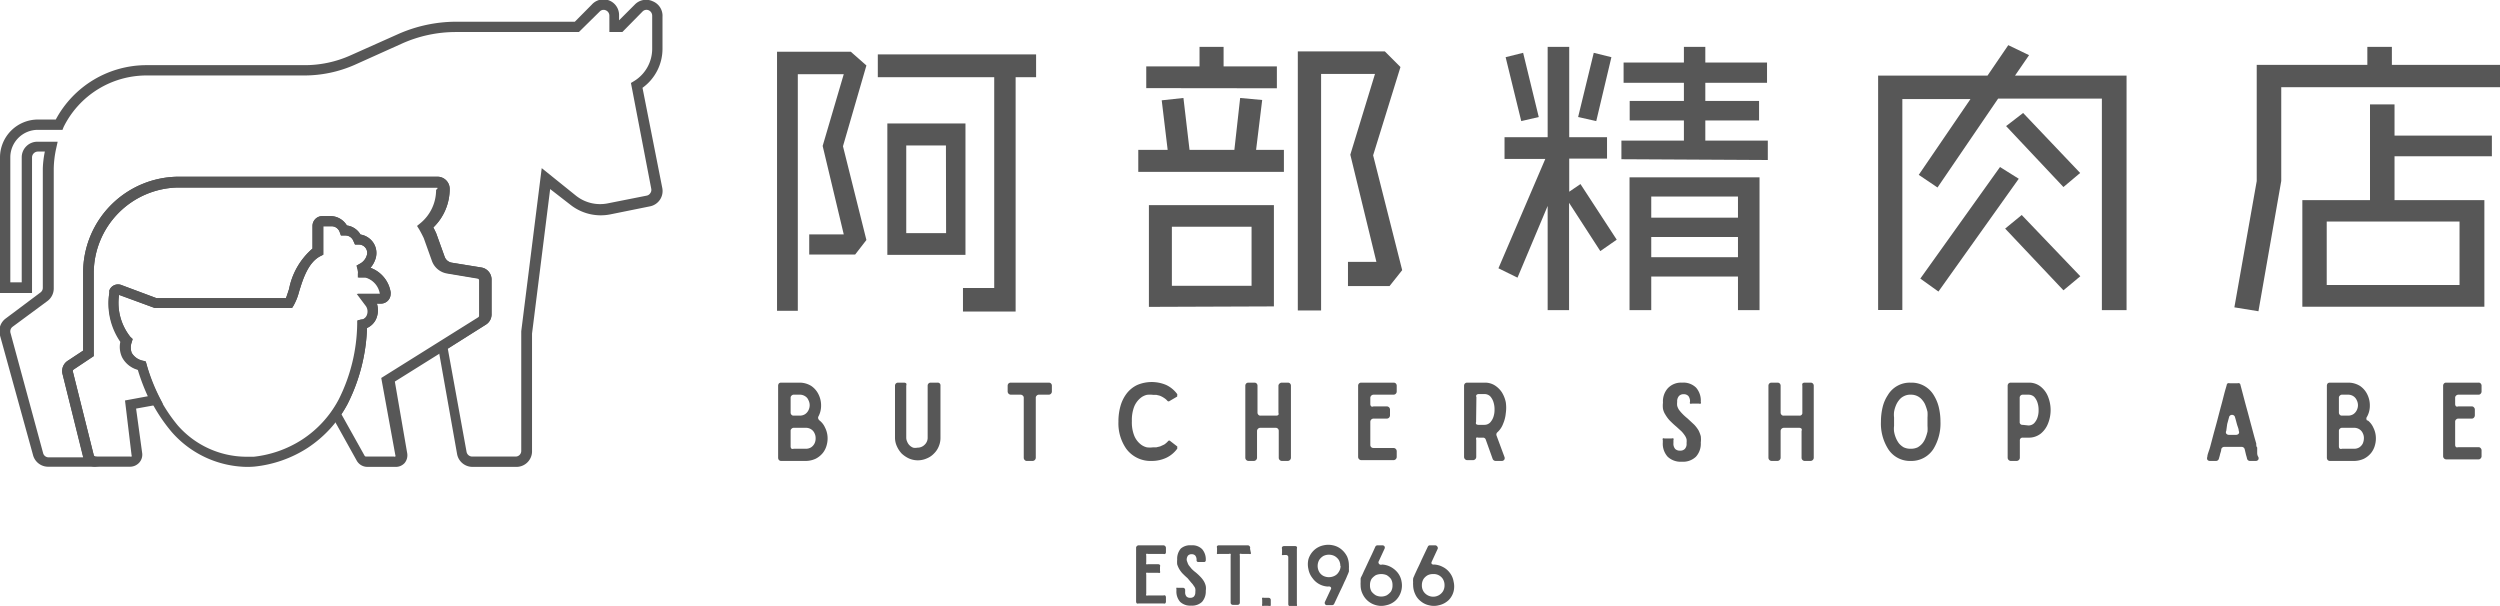 <svg xmlns="http://www.w3.org/2000/svg" viewBox="0 0 160 38.78"><defs><style>.cls-1{fill:#575757;}</style></defs><g id="レイヤー_2" data-name="レイヤー 2"><g id="レイヤー_2-2" data-name="レイヤー 2"><path class="cls-1" d="M54.73,16.29H51.79V15H54L52.65,9.34,54,4.75H51.06V19.89H49.73V3.31h4.72l1,.88-1.5,5.17,1.5,6ZM65,4.94v15H61.63V18.43h2V4.94H56.18V3.48H66.31V4.94ZM56.79,16.31V7.9h5v8.41Zm3.75-7H58v5.61h2.55Z"/><path class="cls-1" d="M72.85,11V9.59h1.88l-.38-3.17,1.39-.15.39,3.32H79l.37-3.32,1.41.13-.39,3.19h1.78V11Zm.51-5.36V4.25h3.41V3h1.54V4.25h3.41v1.4Zm.17,14V13.13h8v6.48Zm6.57-5.13H75v3.78H80.1Zm8.83,3.8H86.27V16.76h1.82L86.42,9.9,88,4.73H84.55V19.87H83.06V3.29h5.57l1,1L87.88,9.94l1.86,7.35Z"/><path class="cls-1" d="M102.42,16.07l-2-3.09v6.87H99.05V13.18l-1.93,4.59-1.22-.6,3-7H96.29V8.78h2.76V3h1.38V8.78h2.42v1.37h-2.42v2.12l.72-.49,2.32,3.56ZM97.36,7.75l-1-4.09,1.12-.28,1,4.11Zm4.8,0L101,7.49l1-4.11,1.13.28Zm1.61,2.44V9h4V7.71h-3.47V6.46h3.47V5.3h-3.86V4h3.86V3h1.37V4h3.95V5.3h-3.95V6.46h3.44V7.71h-3.44V9h4v1.24Zm7.46,9.66V17.7h-5.55v2.15h-1.39v-8.5h8.32v8.5Zm0-7.27h-5.55v1.35h5.55Zm0,2.59h-5.55v1.29h5.55Z"/><path class="cls-1" d="M134.52,19.85V6.31h-6.64L124,12l-1.2-.81,3.31-4.85h-4.36V19.84H120.2v-15h7l1.33-1.95,1.33.64-.9,1.31h7.14V19.85Zm-10.46-1.19-1.16-.83L128,10.69l1.2.75Zm8-.08-3.73-3.95,1.06-.87,3.75,3.92Zm0-6.61-3.67-3.9,1.09-.84,3.65,3.84Z"/><path class="cls-1" d="M146,5.58v6l-1.46,8.34L143,19.67l1.43-8.08V4.15h7.08V3h1.57V4.15H160V5.58ZM153.25,10v2.81H159v6.82H147.35V12.81h4.33V6.68h1.57v2h6.23V10Zm4.16,4.18h-8.5v4.06h8.5Z"/><path class="cls-1" d="M52.45,26.91a1.19,1.19,0,0,1,.35.45,1.52,1.52,0,0,1,.16.55,1.58,1.58,0,0,1-.05.57,1.35,1.35,0,0,1-.25.51,1.42,1.42,0,0,1-.46.37,1.53,1.53,0,0,1-.66.14H50a.2.2,0,0,1-.15-.06.24.24,0,0,1-.05-.14V24.68a.24.24,0,0,1,.05-.14.2.2,0,0,1,.15-.05h1.12a1.42,1.42,0,0,1,.8.21,1.38,1.38,0,0,1,.47.55,1.57,1.57,0,0,1,.16.71,1.44,1.44,0,0,1-.18.71.19.19,0,0,0,0,.13A.26.26,0,0,0,52.45,26.91ZM50.8,25.26a.18.18,0,0,0-.14.06.17.17,0,0,0-.06.14v.95a.2.2,0,0,0,.06.14.17.17,0,0,0,.14.05h.37a.63.63,0,0,0,.35-.09.65.65,0,0,0,.22-.25.73.73,0,0,0,.08-.33.72.72,0,0,0-.08-.32.51.51,0,0,0-.21-.25.61.61,0,0,0-.36-.1Zm.76,3.46a.63.63,0,0,0,.35-.09.65.65,0,0,0,.22-.25.72.72,0,0,0,.07-.33.68.68,0,0,0-.07-.32.57.57,0,0,0-.21-.25.61.61,0,0,0-.36-.1H50.8a.18.18,0,0,0-.14.06.17.17,0,0,0-.06.14v1a.2.2,0,0,0,.06.14.22.22,0,0,0,.14,0Z"/><path class="cls-1" d="M60,24.49a.17.17,0,0,1,.19.19V28a1.38,1.38,0,0,1-.11.57,1.33,1.33,0,0,1-.31.46,1.29,1.29,0,0,1-.46.31,1.41,1.41,0,0,1-1.14,0,1.77,1.77,0,0,1-.46-.31,1.67,1.67,0,0,1-.31-.47,1.31,1.31,0,0,1-.12-.56V24.68a.2.2,0,0,1,.06-.14.19.19,0,0,1,.14-.05h.37a.2.2,0,0,1,.15.05.19.19,0,0,1,0,.14V28a.6.6,0,0,0,.06.27.67.67,0,0,0,.38.38.59.59,0,0,0,.27,0,.63.63,0,0,0,.47-.19.61.61,0,0,0,.19-.47V24.68a.19.19,0,0,1,.21-.19Z"/><path class="cls-1" d="M67.32,25.06a.2.2,0,0,1-.06.14.2.2,0,0,1-.15.06h-.62a.18.18,0,0,0-.14.06.17.17,0,0,0-.06.14V29.3a.21.21,0,0,1-.2.2h-.37a.17.17,0,0,1-.14-.06.2.2,0,0,1-.06-.14V25.46a.17.17,0,0,0-.06-.14.2.2,0,0,0-.14-.06h-.63a.21.21,0,0,1-.2-.2v-.38a.2.2,0,0,1,.06-.14.19.19,0,0,1,.14-.05h2.42a.19.19,0,0,1,.21.19Z"/><path class="cls-1" d="M75.34,28.57a.07.07,0,0,1,0,.07.11.11,0,0,1,0,.08h0a1.85,1.85,0,0,1-.7.58,2.18,2.18,0,0,1-.93.2,1.93,1.93,0,0,1-1.63-.78,2.84,2.84,0,0,1-.5-1.73,3.59,3.59,0,0,1,.13-1,2.39,2.39,0,0,1,.37-.77,1.85,1.85,0,0,1,.7-.58,2.37,2.37,0,0,1,1.86,0,1.85,1.85,0,0,1,.7.58.13.13,0,0,1,0,.09s0,0,0,.07l-.48.28a.1.1,0,0,1-.14,0,1,1,0,0,0-.25-.21,1.26,1.26,0,0,0-.26-.13L74,25.27h-.21a1.54,1.54,0,0,0-.39,0,1,1,0,0,0-.44.23,1.42,1.42,0,0,0-.37.52,2.38,2.38,0,0,0-.15.93,2.31,2.31,0,0,0,.15.93,1.34,1.34,0,0,0,.37.52,1,1,0,0,0,.44.23,1.54,1.54,0,0,0,.39,0H74l.25-.06.26-.12a1.27,1.27,0,0,0,.25-.22.09.09,0,0,1,.14,0Z"/><path class="cls-1" d="M81.9,24.54a.2.2,0,0,1,.15-.05h.37a.19.19,0,0,1,.14.05.2.2,0,0,1,.06.14V29.3a.21.21,0,0,1-.2.2h-.37a.2.2,0,0,1-.15-.06.2.2,0,0,1-.06-.14V27.58a.19.19,0,0,0-.19-.2h-1a.21.21,0,0,0-.2.2V29.3a.21.21,0,0,1-.2.2H79.9a.21.21,0,0,1-.2-.2V24.68a.2.2,0,0,1,.06-.14.19.19,0,0,1,.14-.05h.38a.19.19,0,0,1,.14.05.2.2,0,0,1,.06.14v1.73a.2.2,0,0,0,.06.14.16.16,0,0,0,.14.05h1a.19.19,0,0,0,.14-.05.24.24,0,0,0,0-.14V24.68A.2.2,0,0,1,81.9,24.54Z"/><path class="cls-1" d="M89.33,25.2a.2.2,0,0,1-.14.06H87.9a.21.21,0,0,0-.2.2v.41a.2.2,0,0,0,.06.14.16.16,0,0,0,.14,0h.85a.2.2,0,0,1,.15.06.2.2,0,0,1,.06.14v.37a.22.22,0,0,1-.06.15.2.2,0,0,1-.15.06H87.9a.21.21,0,0,0-.2.2v1.49a.19.19,0,0,0,.2.19h1.29a.21.21,0,0,1,.2.2v.38a.21.21,0,0,1-.2.2H87.12a.21.21,0,0,1-.2-.2V24.68a.2.2,0,0,1,.06-.14.19.19,0,0,1,.14-.05h2.07a.19.19,0,0,1,.14.05.2.2,0,0,1,.06.14v.38A.2.2,0,0,1,89.33,25.2Z"/><path class="cls-1" d="M95,24.49a1.18,1.18,0,0,1,.66.17,1.52,1.52,0,0,1,.46.45,1.93,1.93,0,0,1,.25.63,2.43,2.43,0,0,1,0,.71,2.2,2.2,0,0,1-.17.67,1.39,1.39,0,0,1-.36.54.19.19,0,0,0-.06.22l.5,1.35a.2.2,0,0,1,0,.18.19.19,0,0,1-.17.09h-.39a.21.21,0,0,1-.19-.13l-.44-1.23a.18.18,0,0,0-.19-.13h-.28a.24.24,0,0,0-.14,0,.19.19,0,0,0,0,.14v1.1a.21.21,0,0,1-.2.2h-.38a.21.21,0,0,1-.2-.2V24.68a.2.2,0,0,1,.06-.14.19.19,0,0,1,.14-.05ZM94.47,27a.19.19,0,0,0,0,.14.24.24,0,0,0,.14.05H95a.52.52,0,0,0,.36-.14,1,1,0,0,0,.22-.37,1.41,1.41,0,0,0,.07-.47,1.47,1.47,0,0,0-.07-.48,1,1,0,0,0-.21-.37.53.53,0,0,0-.37-.14h-.37a.2.2,0,0,0-.14.06.16.16,0,0,0,0,.14Z"/><path class="cls-1" d="M107.65,24.49a1.15,1.15,0,0,1,.9.32,1.26,1.26,0,0,1,.3.91.15.15,0,0,1,0,.11.16.16,0,0,1-.12,0h-.45a.16.16,0,0,1-.12,0,.15.15,0,0,1,0-.11v0a.56.56,0,0,0-.1-.37.39.39,0,0,0-.31-.12.38.38,0,0,0-.3.12.51.51,0,0,0-.11.37,1,1,0,0,0,0,.25.91.91,0,0,0,.11.25,2.35,2.35,0,0,0,.22.26,3.39,3.39,0,0,0,.33.3l.43.4a2.12,2.12,0,0,1,.28.37,1.86,1.86,0,0,1,.14.37,1.62,1.62,0,0,1,0,.4,1.24,1.24,0,0,1-.31.91,1.19,1.19,0,0,1-.9.32,1.21,1.21,0,0,1-.91-.32,1.24,1.24,0,0,1-.31-.91v-.15a.14.14,0,0,1,0-.11.12.12,0,0,1,.1,0h.47a.17.17,0,0,1,.11,0,.14.14,0,0,1,0,.11v.19a.51.51,0,0,0,.11.37.41.41,0,0,0,.31.11.39.39,0,0,0,.31-.11.47.47,0,0,0,.11-.37,1.07,1.07,0,0,0,0-.25.81.81,0,0,0-.12-.25,2,2,0,0,0-.21-.26l-.33-.3c-.17-.14-.31-.28-.43-.4a2.17,2.17,0,0,1-.27-.37,1.07,1.07,0,0,1-.15-.37,1.6,1.6,0,0,1,0-.39,1.26,1.26,0,0,1,.3-.91A1.15,1.15,0,0,1,107.65,24.49Z"/><path class="cls-1" d="M115.36,24.54a.2.2,0,0,1,.15-.05h.37a.19.19,0,0,1,.14.05.2.2,0,0,1,.06.14V29.3a.21.21,0,0,1-.2.2h-.37a.2.2,0,0,1-.15-.06.2.2,0,0,1-.06-.14V27.58a.16.16,0,0,0,0-.14.2.2,0,0,0-.14-.06h-1a.21.21,0,0,0-.2.2V29.3a.21.21,0,0,1-.2.2h-.38a.21.21,0,0,1-.2-.2V24.68a.2.2,0,0,1,.06-.14.19.19,0,0,1,.14-.05h.38a.19.19,0,0,1,.14.05.2.2,0,0,1,.06.14v1.73a.2.2,0,0,0,.06.14.16.16,0,0,0,.14.05h1a.17.17,0,0,0,.19-.19V24.68A.2.2,0,0,1,115.36,24.54Z"/><path class="cls-1" d="M122.29,29.5a1.65,1.65,0,0,1-1.47-.8,3.05,3.05,0,0,1-.44-1.71,4,4,0,0,1,.11-.94,2.4,2.4,0,0,1,.33-.76,1.63,1.63,0,0,1,1.47-.8,1.65,1.65,0,0,1,1.47.8,2.64,2.64,0,0,1,.32.76,4,4,0,0,1,.11.94,3.14,3.14,0,0,1-.43,1.71A1.67,1.67,0,0,1,122.29,29.5Zm0-4.24a.88.88,0,0,0-.45.1.86.86,0,0,0-.31.26,1.33,1.33,0,0,0-.2.35,1.9,1.9,0,0,0-.11.39,1.63,1.63,0,0,0,0,.36c0,.12,0,.21,0,.27s0,.16,0,.27a1.49,1.49,0,0,0,0,.36,1.9,1.9,0,0,0,.11.39,1.58,1.58,0,0,0,.2.36,1.13,1.13,0,0,0,.31.26,1,1,0,0,0,.45.09,1,1,0,0,0,.44-.09,1.13,1.13,0,0,0,.31-.26,1.27,1.27,0,0,0,.2-.36,2.91,2.91,0,0,0,.12-.39,2.2,2.2,0,0,0,0-.36c0-.11,0-.2,0-.27s0-.15,0-.27a2.47,2.47,0,0,0,0-.36,2.91,2.91,0,0,0-.12-.39,1.1,1.1,0,0,0-.2-.35.91.91,0,0,0-.75-.36Z"/><path class="cls-1" d="M129.82,24.49a1.18,1.18,0,0,1,.79.26,1.54,1.54,0,0,1,.47.65,2.31,2.31,0,0,1,0,1.69,1.57,1.57,0,0,1-.47.66,1.23,1.23,0,0,1-.79.26h-.36a.17.17,0,0,0-.19.19v1.1a.21.21,0,0,1-.2.2h-.38a.21.21,0,0,1-.2-.2V24.68a.2.2,0,0,1,.06-.14.19.19,0,0,1,.14-.05Zm0,2.74a.52.52,0,0,0,.36-.14,1,1,0,0,0,.22-.37,1.41,1.41,0,0,0,.07-.47,1.47,1.47,0,0,0-.07-.48,1,1,0,0,0-.21-.37.53.53,0,0,0-.37-.14h-.37a.19.19,0,0,0-.19.2V27a.17.17,0,0,0,.19.19Z"/><path class="cls-1" d="M144,29.5a.19.19,0,0,1-.19-.15,1.94,1.94,0,0,0-.06-.22l-.09-.38a.2.2,0,0,0-.2-.15h-1.1a.2.2,0,0,0-.2.15c0,.12-.06.24-.08.34s-.05.18-.07.26a.19.19,0,0,1-.19.15h-.39a.19.19,0,0,1-.16-.08.22.22,0,0,1,0-.18c0-.16.11-.38.18-.64s.14-.53.22-.83.17-.61.25-.92.16-.62.24-.91.14-.54.2-.77.12-.41.15-.53a.14.14,0,0,1,.07-.11.19.19,0,0,1,.12,0h.5a.19.19,0,0,1,.12,0,.14.14,0,0,1,.07.11c.16.6.29,1.11.41,1.54s.21.79.29,1.08l.19.71.12.42c0,.11,0,.19.06.25l0,.16c0,.05,0,.11,0,.17s0,.16.07.27a.19.19,0,0,1,0,.18.19.19,0,0,1-.16.08Zm-1.52-1.92a.17.17,0,0,0,0,.17.21.21,0,0,0,.16.08h.48a.21.21,0,0,0,.16-.08.17.17,0,0,0,0-.17c0-.13-.07-.27-.11-.41s-.08-.31-.13-.47a.18.18,0,0,0-.07-.11.2.2,0,0,0-.24,0,.18.18,0,0,0-.07.11l-.12.44Z"/><path class="cls-1" d="M151.54,26.91a1.19,1.19,0,0,1,.35.45,1.52,1.52,0,0,1,.16.55,1.58,1.58,0,0,1-.05.57,1.35,1.35,0,0,1-.25.51,1.42,1.42,0,0,1-.46.37,1.53,1.53,0,0,1-.66.14h-1.52a.2.2,0,0,1-.14-.06.24.24,0,0,1-.05-.14V24.68a.24.24,0,0,1,.05-.14.19.19,0,0,1,.14-.05h1.13a1.42,1.42,0,0,1,.8.21,1.38,1.38,0,0,1,.47.55,1.57,1.57,0,0,1,.16.71,1.44,1.44,0,0,1-.18.71.19.19,0,0,0,0,.24Zm-1.65-1.65a.18.18,0,0,0-.14.06.17.17,0,0,0-.06.14v.95a.2.2,0,0,0,.06.14.17.17,0,0,0,.14.05h.37a.63.63,0,0,0,.35-.09.65.65,0,0,0,.22-.25.73.73,0,0,0,.08-.33.72.72,0,0,0-.08-.32.57.57,0,0,0-.21-.25.61.61,0,0,0-.36-.1Zm.76,3.46a.63.63,0,0,0,.35-.09.65.65,0,0,0,.22-.25.88.88,0,0,0,.07-.33.68.68,0,0,0-.07-.32.57.57,0,0,0-.21-.25.61.61,0,0,0-.36-.1h-.76a.18.18,0,0,0-.14.06.17.17,0,0,0-.06.14v1a.2.2,0,0,0,.06.14.22.22,0,0,0,.14,0Z"/><path class="cls-1" d="M158.76,25.2a.17.17,0,0,1-.14.06h-1.29a.2.2,0,0,0-.14.06.17.17,0,0,0-.06.14v.41a.2.2,0,0,0,.06.14.19.19,0,0,0,.14,0h.86a.17.17,0,0,1,.14.06.2.2,0,0,1,.06.14v.37a.22.22,0,0,1-.06.15.17.17,0,0,1-.14.06h-.86a.2.2,0,0,0-.14.06.17.17,0,0,0-.06.14v1.49a.2.2,0,0,0,.06.14.24.24,0,0,0,.14,0h1.29a.17.17,0,0,1,.14.06.2.2,0,0,1,.06.14v.38a.2.2,0,0,1-.06.14.17.17,0,0,1-.14.06h-2.06a.18.18,0,0,1-.14-.06.2.2,0,0,1-.06-.14V24.68a.2.2,0,0,1,.06-.14.17.17,0,0,1,.14-.05h2.06a.16.16,0,0,1,.14.05.2.2,0,0,1,.06.14v.38A.2.2,0,0,1,158.76,25.2Z"/><path class="cls-1" d="M33,29.88H30.25a1,1,0,0,1-1-.84L28,22l2.75-1.73a.11.11,0,0,0,.06-.1V17.94a.1.1,0,0,0-.1-.11l-1.91-.32a1.24,1.24,0,0,1-1-.79l-.53-1.48c-.08-.17-.18-.36-.28-.54l-.15-.24.22-.18a2.75,2.75,0,0,0,1-2.14A.12.12,0,0,0,28,12H11.45A5.49,5.49,0,0,0,6,17.5v5.29l-1.29.86a.12.12,0,0,0-.05.12L6,29.13a.14.14,0,0,0,.09.09l1.79.36-1.8.29H3.11a1,1,0,0,1-1-.76L0,21.47a1,1,0,0,1,.37-1.09l2.23-1.67a.37.37,0,0,0,.14-.29V10.77A6.35,6.35,0,0,1,2.87,9.7H2.42a.38.38,0,0,0-.37.37v8.68H0V10.07A2.43,2.43,0,0,1,2.42,7.65H3.57a6.59,6.59,0,0,1,5.8-3.48H19.44a7.15,7.15,0,0,0,3-.63l3-1.34a9.19,9.19,0,0,1,3.79-.81h7.56L37.87.3A1,1,0,0,1,39.62,1v.3l1-1A1,1,0,0,1,41.77.08a1,1,0,0,1,.63,1V3.11a3.08,3.08,0,0,1-1.28,2.51L42.38,12a1,1,0,0,1-.8,1.21l-2.52.51a3.13,3.13,0,0,1-2.56-.62l-1.29-1-1.16,9.25v7.58A1,1,0,0,1,33,29.88Zm-4.34-7.56,1.2,6.6a.37.37,0,0,0,.36.3H33a.36.36,0,0,0,.36-.37V21.2l1.31-10.44,2.2,1.77a2.48,2.48,0,0,0,2,.49l2.52-.5a.35.35,0,0,0,.23-.16.35.35,0,0,0,.06-.28h0L40.38,5.31l.2-.12a2.42,2.42,0,0,0,1.16-2.08V1a.38.38,0,0,0-.22-.34.35.35,0,0,0-.4.08L39.83,2.05H39V1a.37.37,0,0,0-.23-.34.34.34,0,0,0-.39.08L37.05,2.05H29.23a8.42,8.42,0,0,0-3.53.75l-3,1.35a8,8,0,0,1-3.23.68H9.38a5.92,5.92,0,0,0-5.31,3.3L4,8.31H2.42A1.76,1.76,0,0,0,.66,10.07v8h.73v-8a1,1,0,0,1,1-1H3.69l-.09.41a6.44,6.44,0,0,0-.16,1.32v7.65a1,1,0,0,1-.41.82L.81,20.91a.37.37,0,0,0-.14.39L2.76,29a.36.36,0,0,0,.35.27H5.32L4,23.93a.78.78,0,0,1,.32-.83l1-.66v-5a6.14,6.14,0,0,1,6.13-6.13H28a.78.78,0,0,1,.78.78,3.43,3.43,0,0,1-1.05,2.47c.07.12.13.25.19.38l.54,1.5a.59.59,0,0,0,.44.37l1.91.31a.78.78,0,0,1,.65.77v2.23a.77.77,0,0,1-.37.66Z"/><path class="cls-1" d="M15.73,29.88A6.52,6.52,0,0,1,11,27.66a10.58,10.58,0,0,1-2.12-4,1.61,1.61,0,0,1-1-.79,1.56,1.56,0,0,1-.12-1A4.3,4.3,0,0,1,7,18.72a.65.65,0,0,1,0-.13.57.57,0,0,1,.32-.34.59.59,0,0,1,.47,0l2.22.83h8.29c.07-.17.15-.44.2-.58A4.55,4.55,0,0,1,20,15.91V14.46a.63.63,0,0,1,.62-.63h.58a1.24,1.24,0,0,1,1,.6,1.19,1.19,0,0,1,.87.58,1.23,1.23,0,0,1,.79.48,1.19,1.19,0,0,1,.17,1.08,1.68,1.68,0,0,1-.32.57A2,2,0,0,1,25,18.69a.49.49,0,0,1,0,.12.62.62,0,0,1-.62.62h-.26a1.37,1.37,0,0,1,0,.85,1.14,1.14,0,0,1-.63.71,11.68,11.68,0,0,1-1.25,4.87,7.61,7.61,0,0,1-2.59,2.83,7.73,7.73,0,0,1-3.35,1.17h0A5.2,5.2,0,0,1,15.73,29.88Zm-8.11-11a3.51,3.51,0,0,0,.72,2.69l.15.14-.06.2a1,1,0,0,0,0,.68,1.06,1.06,0,0,0,.72.51l.18.05.05.18a10.06,10.06,0,0,0,2,3.9,5.86,5.86,0,0,0,4.3,2h.57a7.12,7.12,0,0,0,3.06-1.08,6.9,6.9,0,0,0,2.37-2.59,11.09,11.09,0,0,0,1.18-4.8v-.25l.24-.06.07,0a.47.47,0,0,0,.32-.32.62.62,0,0,0-.06-.52l-.6-.8h1.48a1.29,1.29,0,0,0-.94-1.05l-.23,0-.24,0,0-.24a.4.4,0,0,0,0-.15L22.82,17l.23-.13a.89.89,0,0,0,.42-.51.53.53,0,0,0-.07-.49.54.54,0,0,0-.44-.22h-.24l-.1-.22a.55.55,0,0,0-.52-.36h-.28l-.08-.22a.55.55,0,0,0-.51-.37h-.54v1.82l-.18.09c-.79.4-1.13,1.49-1.37,2.28a3.7,3.7,0,0,1-.36.9l-.09.14H9.9Z"/><path class="cls-1" d="M25.29,29.88H23.51a.78.78,0,0,1-.68-.4l-1.67-3,.11-.17a7.39,7.39,0,0,0,.47-.76,11.09,11.09,0,0,0,1.18-4.8v-.25l.25-.06.06,0a.47.47,0,0,0,.32-.32.62.62,0,0,0-.06-.52l-.6-.8h1.48a1.29,1.29,0,0,0-.94-1.05l-.23,0-.24,0,0-.24a.4.4,0,0,0,0-.15L22.82,17l.23-.13a.89.89,0,0,0,.42-.51.53.53,0,0,0-.07-.49.54.54,0,0,0-.44-.22h-.24l-.1-.22a.55.55,0,0,0-.52-.36h-.28l-.08-.22a.55.55,0,0,0-.51-.37h-.54v1.82l-.18.09c-.79.4-1.13,1.49-1.37,2.28a3.7,3.7,0,0,1-.36.9l-.09.14H9.9l-2.28-.85a3.51,3.51,0,0,0,.72,2.69l.15.14-.06.2a1,1,0,0,0,0,.69,1.09,1.09,0,0,0,.72.5l.18.05.05.18a12.23,12.23,0,0,0,.84,2.14l.2.39-1.71.31L9.1,29a.76.76,0,0,1-.19.61.8.8,0,0,1-.58.26H6.1a.78.78,0,0,1-.76-.59L4,23.93a.78.78,0,0,1,.32-.83l1-.66v-5a6.14,6.14,0,0,1,6.13-6.13H28a.78.78,0,0,1,.78.78,3.43,3.43,0,0,1-1.05,2.47c.07.12.13.25.19.38l.54,1.5a.59.59,0,0,0,.44.37l1.91.31a.78.78,0,0,1,.65.77v2.23a.77.77,0,0,1-.37.66l-5.82,3.64L26.06,29a.78.78,0,0,1-.17.64A.76.76,0,0,1,25.29,29.88ZM11.45,12A5.49,5.49,0,0,0,6,17.5v5.29l-1.29.86a.12.12,0,0,0-.05.12L6,29.13a.13.13,0,0,0,.12.09H8.33a.18.18,0,0,0,.09,0,.1.1,0,0,0,0-.09L8,25.63l1.46-.27a12.9,12.9,0,0,1-.64-1.69,1.61,1.61,0,0,1-1-.79,1.56,1.56,0,0,1-.12-1A4.3,4.3,0,0,1,7,18.72a.65.65,0,0,1,0-.13.57.57,0,0,1,.32-.34.59.59,0,0,1,.47,0l2.22.83h8.29c.07-.17.15-.44.2-.58A4.55,4.55,0,0,1,20,15.91V14.46a.63.63,0,0,1,.62-.63h.58a1.24,1.24,0,0,1,1,.6,1.19,1.19,0,0,1,.87.58,1.23,1.23,0,0,1,.79.48,1.19,1.19,0,0,1,.17,1.08,1.68,1.68,0,0,1-.32.57A2,2,0,0,1,25,18.69a.49.49,0,0,1,0,.12.62.62,0,0,1-.62.62h-.26a1.37,1.37,0,0,1,0,.85,1.14,1.14,0,0,1-.63.71,11.68,11.68,0,0,1-1.25,4.87c-.12.22-.25.44-.39.65l1.48,2.65a.11.11,0,0,0,.1.06h1.78a.13.13,0,0,0,.09,0,.12.12,0,0,0,0-.1l-.9-4.93,6.2-3.88a.11.11,0,0,0,.06-.1V17.94a.11.11,0,0,0-.1-.11l-1.91-.32a1.24,1.24,0,0,1-1-.79l-.53-1.48c-.08-.17-.18-.36-.28-.54l-.15-.24.22-.18a2.75,2.75,0,0,0,1-2.14A.12.12,0,0,0,28,12Z"/><path class="cls-1" d="M74.57,35.45a.14.14,0,0,1-.11,0h-1a.13.13,0,0,0-.1,0,.16.16,0,0,0,0,.11V36a.16.16,0,0,0,0,.11.13.13,0,0,0,.1,0h.67a.16.16,0,0,1,.11.05.14.14,0,0,1,0,.11v.28a.15.15,0,0,1,0,.11.16.16,0,0,1-.11,0h-.67a.13.13,0,0,0-.1,0,.16.16,0,0,0,0,.11V38a.14.14,0,0,0,0,.11.14.14,0,0,0,.1,0h1a.14.14,0,0,1,.11,0,.16.16,0,0,1,.05.11v.29a.16.16,0,0,1-.05.11.14.14,0,0,1-.11,0H72.87a.15.15,0,0,1-.11,0,.16.16,0,0,1-.05-.11V35.06a.14.14,0,0,1,.05-.11.16.16,0,0,1,.11-.05h1.59a.17.17,0,0,1,.16.16v.29A.14.14,0,0,1,74.57,35.45Z"/><path class="cls-1" d="M76.25,34.9a.87.87,0,0,1,.69.25,1,1,0,0,1,.23.7.11.11,0,0,1-.12.12H76.7a.11.11,0,0,1-.12-.12v0a.44.44,0,0,0-.08-.29.3.3,0,0,0-.23-.09.3.3,0,0,0-.24.09.44.44,0,0,0-.08.29A1.11,1.11,0,0,0,76,36a.66.66,0,0,0,.09.19l.17.21a2.1,2.1,0,0,0,.26.23,3.39,3.39,0,0,1,.33.31,1.57,1.57,0,0,1,.21.28,1.15,1.15,0,0,1,.11.29,1,1,0,0,1,0,.3,1,1,0,0,1-.24.71.93.93,0,0,1-.7.24.94.94,0,0,1-.7-.24,1,1,0,0,1-.24-.71v-.11a.12.12,0,0,1,0-.08.09.09,0,0,1,.08,0h.36a.14.14,0,0,1,.12.12v.15a.4.4,0,0,0,.09.29.32.32,0,0,0,.23.08.33.33,0,0,0,.24-.08.4.4,0,0,0,.09-.29.69.69,0,0,0,0-.2.38.38,0,0,0-.09-.18,1,1,0,0,0-.16-.21L76,37c-.13-.11-.24-.22-.33-.31a1.76,1.76,0,0,1-.21-.29,1.69,1.69,0,0,1-.12-.28,1.55,1.55,0,0,1,0-.31,1,1,0,0,1,.23-.7A.91.91,0,0,1,76.25,34.9Z"/><path class="cls-1" d="M80.05,35.35a.14.14,0,0,1,0,.1.16.16,0,0,1-.11,0h-.48a.15.15,0,0,0-.11,0,.16.16,0,0,0,0,.11v3a.14.14,0,0,1-.15.15h-.29a.14.14,0,0,1-.15-.15v-3a.16.16,0,0,0,0-.11.14.14,0,0,0-.11,0H78a.16.16,0,0,1-.11,0,.13.13,0,0,1,0-.1v-.29a.14.14,0,0,1,0-.11A.16.16,0,0,1,78,34.9h1.87A.16.16,0,0,1,80,35a.14.14,0,0,1,0,.11Z"/><path class="cls-1" d="M81.18,38.77h-.29a.15.15,0,0,1-.11,0,.16.16,0,0,1,0-.11v-.29a.16.16,0,0,1,0-.11.15.15,0,0,1,.11,0h.29a.14.14,0,0,1,.15.15v.29a.14.14,0,0,1-.15.15Z"/><path class="cls-1" d="M82.06,35a.16.16,0,0,1,.11-.05h.74A.14.14,0,0,1,83,35a.14.14,0,0,1,0,.11v3.56a.16.16,0,0,1,0,.11.13.13,0,0,1-.1,0h-.29a.14.14,0,0,1-.11,0,.16.16,0,0,1-.05-.11v-3a.14.14,0,0,0-.15-.15h-.14a.16.16,0,0,1-.11,0,.13.13,0,0,1,0-.1v-.29A.14.14,0,0,1,82.06,35Z"/><path class="cls-1" d="M85,37.54A1.28,1.28,0,0,1,84,37a1.29,1.29,0,0,1-.26-.57,1.38,1.38,0,0,1,0-.64,1.31,1.31,0,0,1,.33-.55,1.27,1.27,0,0,1,.64-.34,1.35,1.35,0,0,1,.6,0,1.23,1.23,0,0,1,.54.26,1.43,1.43,0,0,1,.36.45,1.39,1.39,0,0,1,.12.57,1.27,1.27,0,0,1,0,.2,1.94,1.94,0,0,1,0,.2,2.57,2.57,0,0,1-.11.27,4,4,0,0,1-.18.4c-.07.16-.16.36-.27.58l-.38.81a.15.15,0,0,1-.14.09h-.32a.14.14,0,0,1-.13-.07.16.16,0,0,1,0-.15l.37-.79a.12.12,0,0,0,0-.14A.17.17,0,0,0,85,37.54Zm.78-1.32a.72.72,0,0,0-.11-.4.78.78,0,0,0-.27-.24.81.81,0,0,0-.7,0,.85.85,0,0,0-.26.24.78.78,0,0,0,0,.8.66.66,0,0,0,.26.24.81.81,0,0,0,.7,0,.62.62,0,0,0,.27-.24A.72.72,0,0,0,85.8,36.22Z"/><path class="cls-1" d="M88.45,36.13a1.33,1.33,0,0,1,.55.15,1.44,1.44,0,0,1,.45.37,1.23,1.23,0,0,1,.25.57,1.33,1.33,0,0,1-.36,1.19,1.26,1.26,0,0,1-.64.33,1.22,1.22,0,0,1-.6,0,1.31,1.31,0,0,1-.89-.72,1.25,1.25,0,0,1-.13-.57,1.15,1.15,0,0,1,0-.19c0-.06,0-.13,0-.21s.06-.16.11-.27.1-.23.18-.39l.27-.58c.11-.23.24-.5.38-.82a.16.16,0,0,1,.15-.09h.31a.16.16,0,0,1,.13.07.16.16,0,0,1,0,.15l-.37.8a.14.14,0,0,0,0,.14A.16.16,0,0,0,88.45,36.13Zm-.77,1.32a.73.73,0,0,0,.1.41,1,1,0,0,0,.27.24.81.81,0,0,0,.7,0,1,1,0,0,0,.27-.24.73.73,0,0,0,.1-.41.74.74,0,0,0-.1-.4,1,1,0,0,0-.27-.24.91.91,0,0,0-.7,0,1,1,0,0,0-.27.24A.74.74,0,0,0,87.68,37.45Z"/><path class="cls-1" d="M91.78,36.13a1.29,1.29,0,0,1,.55.15,1.24,1.24,0,0,1,.45.37,1.23,1.23,0,0,1,.25.57,1.33,1.33,0,0,1,0,.63,1.22,1.22,0,0,1-.32.56,1.31,1.31,0,0,1-.64.33,1.22,1.22,0,0,1-.6,0,1.23,1.23,0,0,1-.54-.26,1.16,1.16,0,0,1-.36-.46,1.4,1.4,0,0,1-.13-.57,1.11,1.11,0,0,1,0-.19,1,1,0,0,1,0-.21c0-.07.06-.16.1-.27l.18-.39c.08-.16.17-.35.27-.58l.39-.82a.14.14,0,0,1,.14-.09h.32A.17.17,0,0,1,92,35a.14.14,0,0,1,0,.15l-.37.8a.14.14,0,0,0,0,.14A.17.17,0,0,0,91.78,36.13ZM91,37.45a.73.73,0,0,0,.11.41.74.74,0,0,0,1.23,0,.73.73,0,0,0,.11-.41.75.75,0,0,0-.11-.4.69.69,0,0,0-.62-.31.77.77,0,0,0-.34.07.78.78,0,0,0-.27.24A.75.75,0,0,0,91,37.45Z"/></g></g></svg>